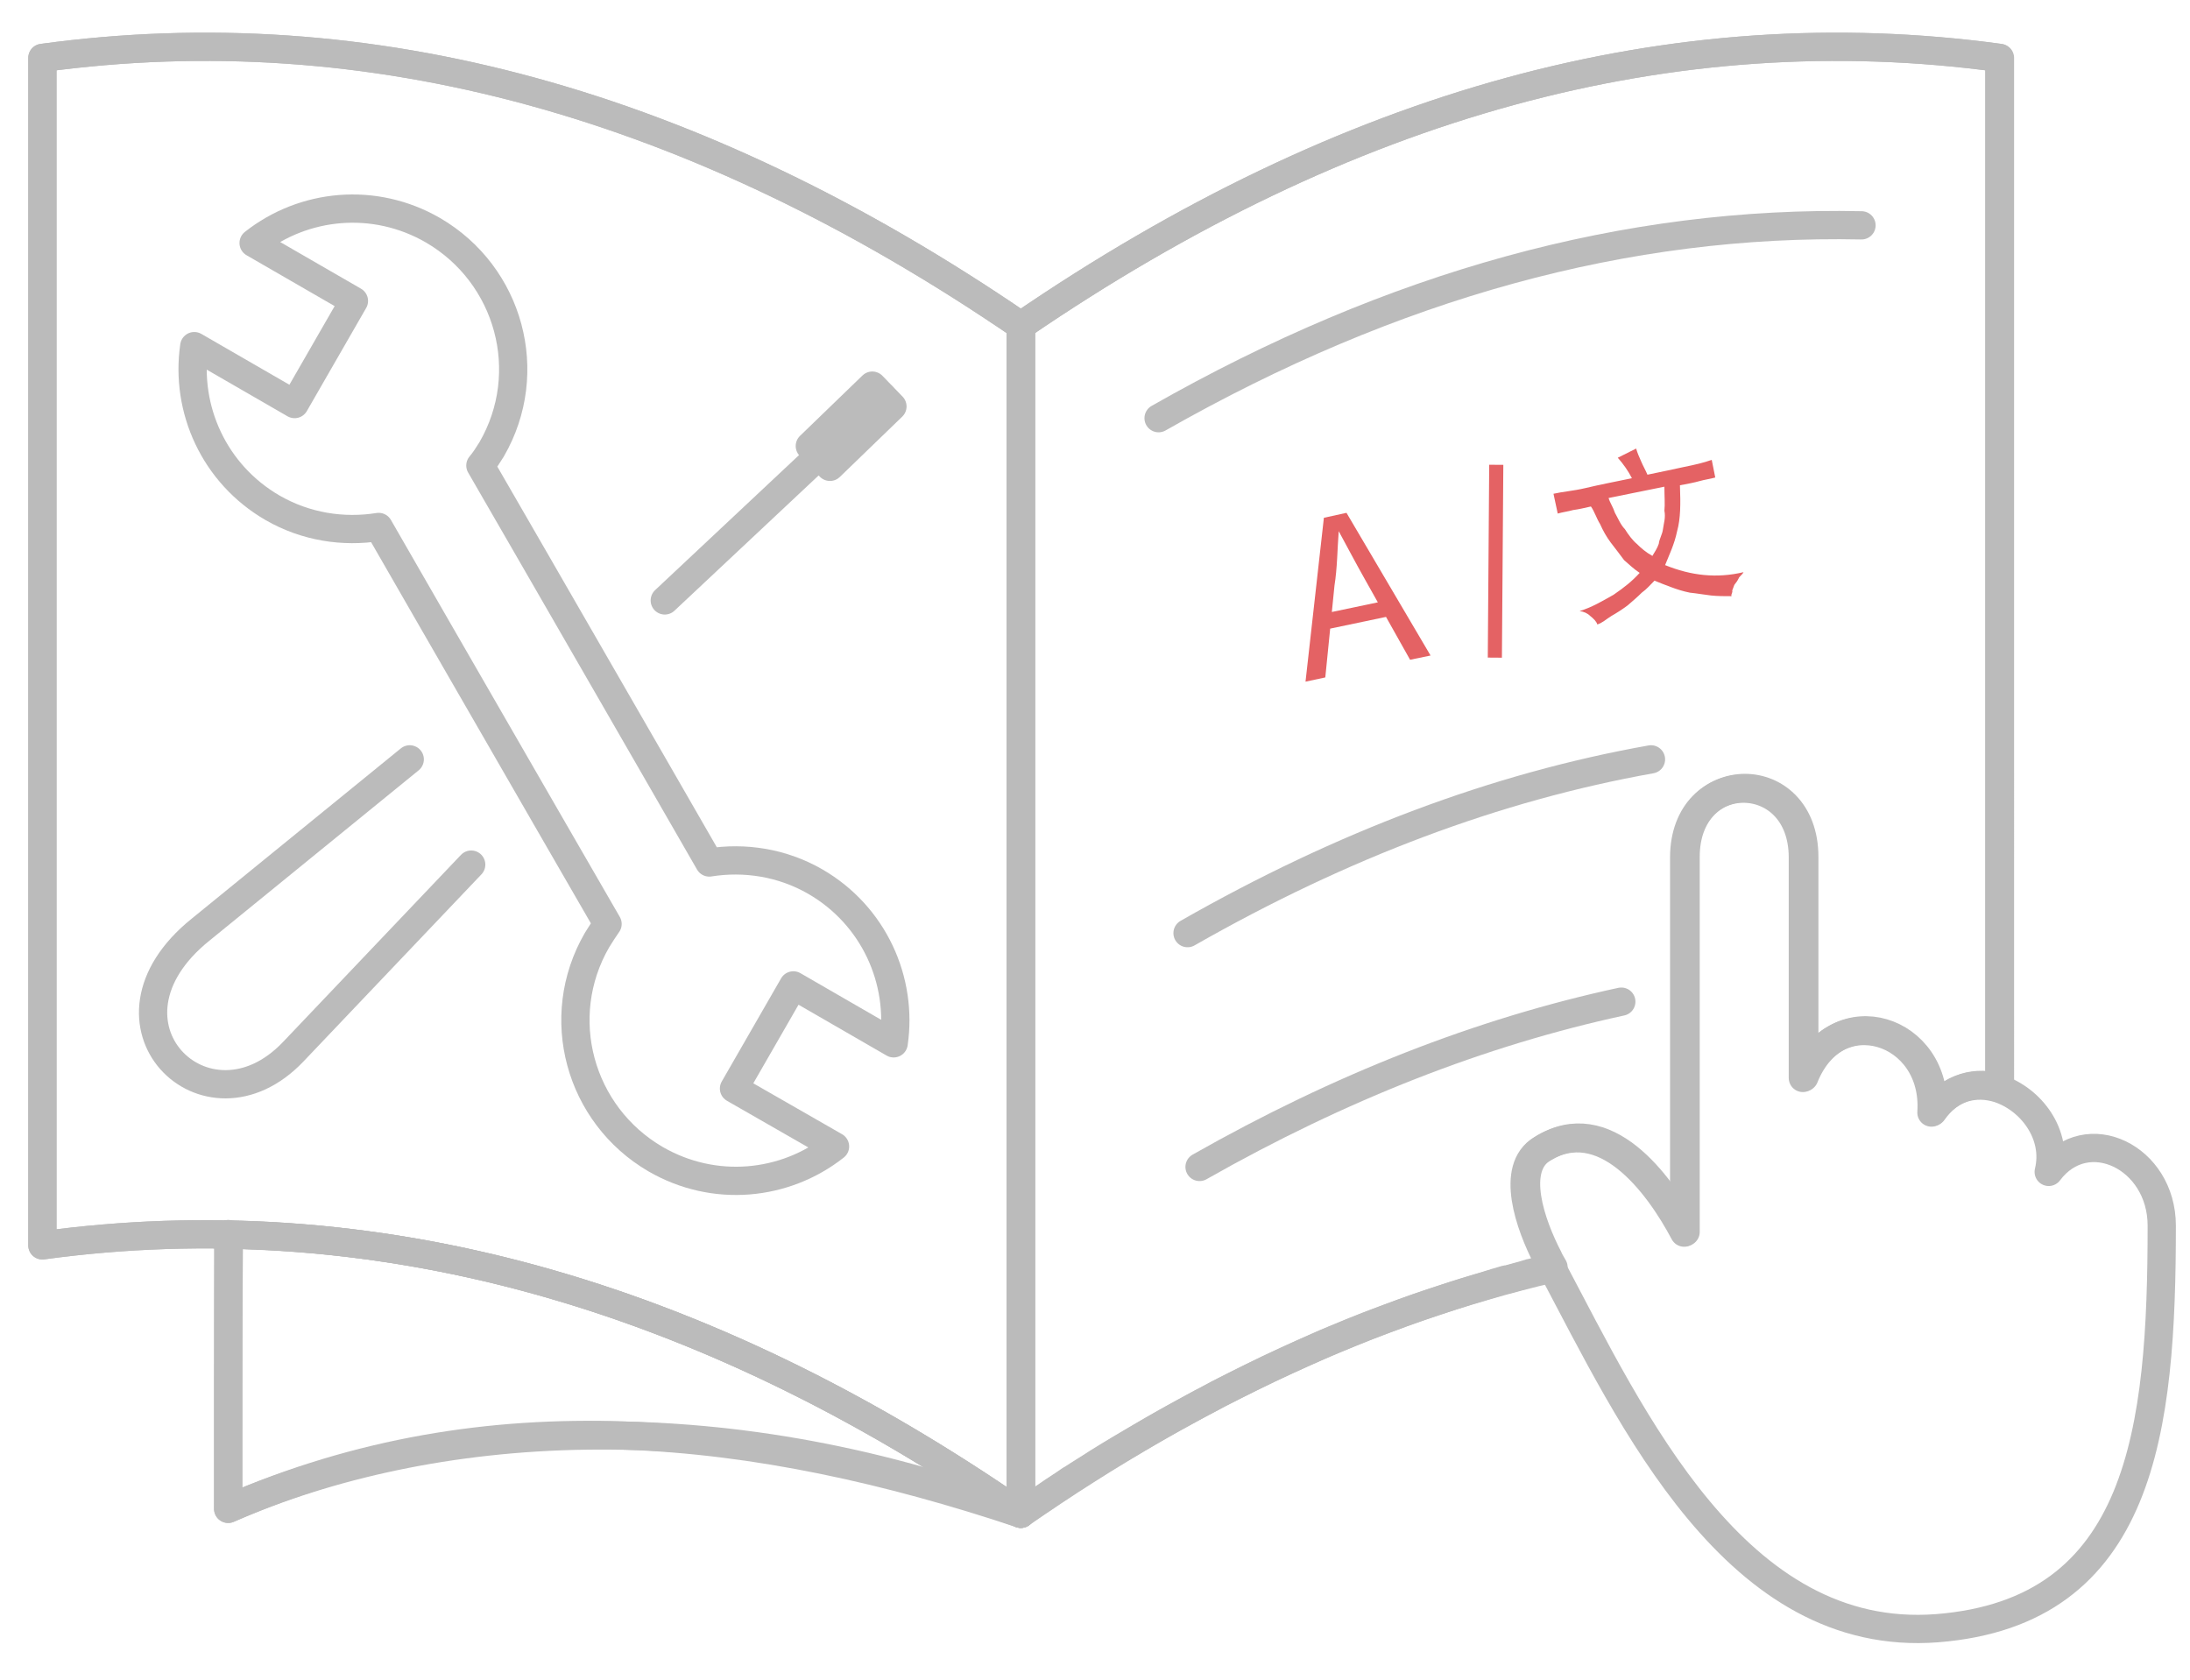 <?xml version="1.0" encoding="utf-8"?>
<!-- Generator: Adobe Illustrator 22.1.0, SVG Export Plug-In . SVG Version: 6.00 Build 0)  -->
<svg version="1.1" id="央铋_1" xmlns="http://www.w3.org/2000/svg" xmlns:xlink="http://www.w3.org/1999/xlink" x="0px" y="0px"
	 viewBox="0 0 310 237.8" style="enable-background:new 0 0 310 237.8;" xml:space="preserve">
<style type="text/css">
	
		.st0{fill-rule:evenodd;clip-rule:evenodd;fill:none;stroke:#BBBBBB;stroke-width:4;stroke-linecap:round;stroke-linejoin:round;stroke-miterlimit:10;}
	.st1{fill:#E46264;}
	.st2{fill:none;stroke:#E46264;stroke-width:2;stroke-miterlimit:10;}
</style>
<g>
	<g>
		<path class="st0" d="M144.5,214.3c-37.2-12.4-75.2-16.9-112.2-0.7c0-10.3,0-28.7,0.1-38.8C73.7,175.6,110.8,191.1,144.5,214.3z"/>
		<path class="st0" d="M144.5,46.1v168.1c1.2-0.8,2.4-1.6,3.6-2.4c1.1-0.8,2.3-1.5,3.4-2.3c0.1,0,0.1-0.1,0.2-0.1
			c1.2-0.8,2.4-1.5,3.6-2.3c2.4-1.5,4.8-2.9,7.2-4.3c2.4-1.4,4.8-2.7,7.2-4c1.2-0.6,2.4-1.3,3.6-1.9c1.2-0.6,2.4-1.2,3.6-1.8
			c3.6-1.8,7.2-3.4,10.8-5c2.4-1,4.8-2,7.2-2.9c2.4-0.9,4.8-1.8,7.2-2.6c2.4-0.8,4.8-1.6,7.2-2.3c1.1-0.3,2.2-0.7,3.3-1
			c0.3-0.1,0.6-0.2,0.9-0.2c1-0.3,1.9-0.5,2.8-0.8c0.1,0,0.2-0.1,0.4-0.1c1.1-0.3,2.1-0.5,3.2-0.8c-0.2-0.4-0.5-0.8-0.7-1.3
			c-2.5-4.8-5.3-12.8-0.8-15.5c8.8-5.5,16.5,4.8,20.2,11.8v-53.1c0-13,16.8-13,16.8,0v31.2c4.6-11.5,19-6.9,18.2,4.9
			c2.6-3.7,6.3-4.4,9.5-3.4V8.2C236.8,1.9,190.7,14.5,144.5,46.1z"/>
		<path class="st0" d="M6,8.2c46.2-6.3,92.3,6.3,138.5,37.9c0,56.1,0,112.1,0,168.2C98.9,182.7,52.2,170,6,176.3
			C6,120.3,6,64.2,6,8.2z"/>
		<path class="st0" d="M6,8.2c46.2-6.3,92.3,6.3,138.5,37.9c0,56.1,0,112.1,0,168.2C98.9,182.7,52.2,170,6,176.3
			C6,120.3,6,64.2,6,8.2z"/>
		<path class="st0" d="M283,154c0-45.2,0-100.7,0-145.8c-46.2-6.3-92.3,6.3-138.5,37.9c0,56.1,0,112.1,0,168.2
			c24.8-17.2,49.9-28.8,75.1-34.7"/>
		<path class="st0" d="M144.5,214.3c-43.1-16.1-83.6-13.2-112.2-0.7c0-10.3,0-28.7,0-38.9"/>
		<path class="st0" d="M263.5,31.9c-33.2-0.7-66.3,8.4-99.5,27.3"/>
		<path class="st0" d="M233.7,107.5c-21.9,3.9-43.7,12.1-65.6,24.6"/>
		<path class="st0" d="M229.5,141.8c-19.9,4.3-39.8,12.1-59.7,23.4"/>
		<path class="st0" d="M68,65.9l8.2,14.2l16.2,28.1l8,13.9c5-0.8,10.3,0,15,2.7c8.3,4.8,12.4,14,11.1,22.9l-14.2-8.2l-8.4,14.6
			l14.3,8.2c-7.1,5.6-17.1,6.6-25.4,1.8c-10.8-6.3-14.6-20.1-8.3-31c0.5-0.8,1-1.6,1.5-2.3l-8.2-14.2L61.6,88.5l-8-13.9
			c-5,0.8-10.3,0-15-2.7c-8.3-4.8-12.4-14-11.1-22.9l14.2,8.2l8.4-14.6l-14.2-8.2c7.1-5.6,17.1-6.6,25.4-1.8
			c10.8,6.3,14.6,20.1,8.3,31C69.1,64.4,68.6,65.2,68,65.9z"/>
		<path class="st0" d="M66.7,122.4l-25.2,26.5c-12.3,12.9-29.5-4.1-13.1-17.3l29.6-24.1"/>
		<g>
			<line class="st0" x1="94.1" y1="85" x2="124.9" y2="56.1"/>
			
				<rect x="114.3" y="58.3" transform="matrix(0.719 -0.695 0.695 0.719 -8.067 100.662)" class="st0" width="12.3" height="4.1"/>
		</g>
		<path class="st0" d="M306,173.5c0,28.8-2.7,54.7-31.8,57c-28.5,2.2-43.2-29.7-54.5-51c-0.2-0.4-0.5-0.8-0.7-1.3
			c-2.5-4.8-5.3-12.8-0.8-15.5c8.8-5.5,16.5,4.8,20.2,11.8v-53.1c0-13,16.8-13,16.8,0v31.2c4.6-11.5,19-6.9,18.2,4.9
			c2.6-3.7,6.3-4.4,9.5-3.4c4.6,1.5,8.4,6.5,7.1,11.8C295.4,158.7,306,163.8,306,173.5z"/>
	</g>
	<g>
		<g>
			<g>
				<path class="st1" d="M187.4,73.3l3.2-0.7l11.9,20.2l-2.9,0.6l-6.4-11.4c-1.3-2.3-2.5-4.6-3.7-6.8l0,0c-0.2,2.6-0.2,5.2-0.6,7.7
					l-1.3,13l-2.8,0.6L187.4,73.3z M186.8,87l10-2.1l0.5,2.2l-10,2.1L186.8,87z"/>
			</g>
			<g>
				<path class="st1" d="M231,67.7c-0.5-1-1.2-2-2-2.9l2.6-1.3c0.2,0.7,0.4,1.1,0.7,1.8s0.6,1.2,0.9,1.9c2-0.4,3.8-0.8,5.2-1.1
					c1.5-0.3,2.8-0.6,3.9-1l0.5,2.5c-0.7,0.2-1.5,0.3-2.2,0.5c-0.7,0.2-1.7,0.4-2.8,0.6c0.1,2.6,0.1,4.7-0.4,6.5
					c-0.4,1.9-1.1,3.3-1.7,4.8c3.7,1.5,7.3,1.9,11.1,1c-0.2,0.4-0.6,0.6-0.7,0.9c-0.2,0.4-0.3,0.5-0.6,0.9c-0.1,0.3-0.2,0.5-0.3,0.8
					c0.1,0.3-0.2,0.5-0.1,0.8c-0.9,0-2,0-2.9-0.1s-2-0.3-3-0.4c-1-0.2-1.9-0.5-2.7-0.8c-0.8-0.3-1.6-0.6-2.3-0.9
					c-0.6,0.6-1.1,1.2-1.8,1.7c-0.6,0.6-1.3,1.2-2,1.8c-0.8,0.6-1.6,1.1-2.3,1.5c-0.8,0.5-1.3,1-2,1.2c-0.1-0.4-0.5-0.8-1-1.2
					c-0.4-0.4-0.9-0.6-1.5-0.7c1.7-0.5,3.2-1.4,4.8-2.3c1.6-1.1,2.6-1.9,3.7-3.1c-0.9-0.6-1.5-1.2-2.2-1.8c-0.6-0.8-1.2-1.6-1.9-2.5
					c-0.6-0.8-1.1-1.7-1.5-2.6c-0.5-0.8-0.8-1.8-1.3-2.5c-0.9,0.2-1.7,0.4-2.5,0.5c-0.7,0.2-1.5,0.3-2.2,0.5l-0.6-2.8
					c1.3-0.3,2.8-0.4,4.5-0.8C226.5,68.6,228.6,68.2,231,67.7z M227.7,70.5c0.2,0.7,0.6,1.2,0.9,2.1c0.4,0.7,0.8,1.7,1.4,2.3
					c0.5,0.8,1.1,1.6,1.7,2.1c0.6,0.6,1.3,1.2,2.2,1.7c0.3-0.5,0.7-1.1,0.9-1.7c0.1-0.8,0.5-1.3,0.6-2.1c0.1-0.8,0.4-1.6,0.2-2.6
					c0.1-0.9,0-2.1,0-3.4L227.7,70.5L227.7,70.5L227.7,70.5z"/>
			</g>
		</g>
		<line class="st2" x1="211.8" y1="65.8" x2="211.6" y2="93.1"/>
	</g>
</g>
</svg>

